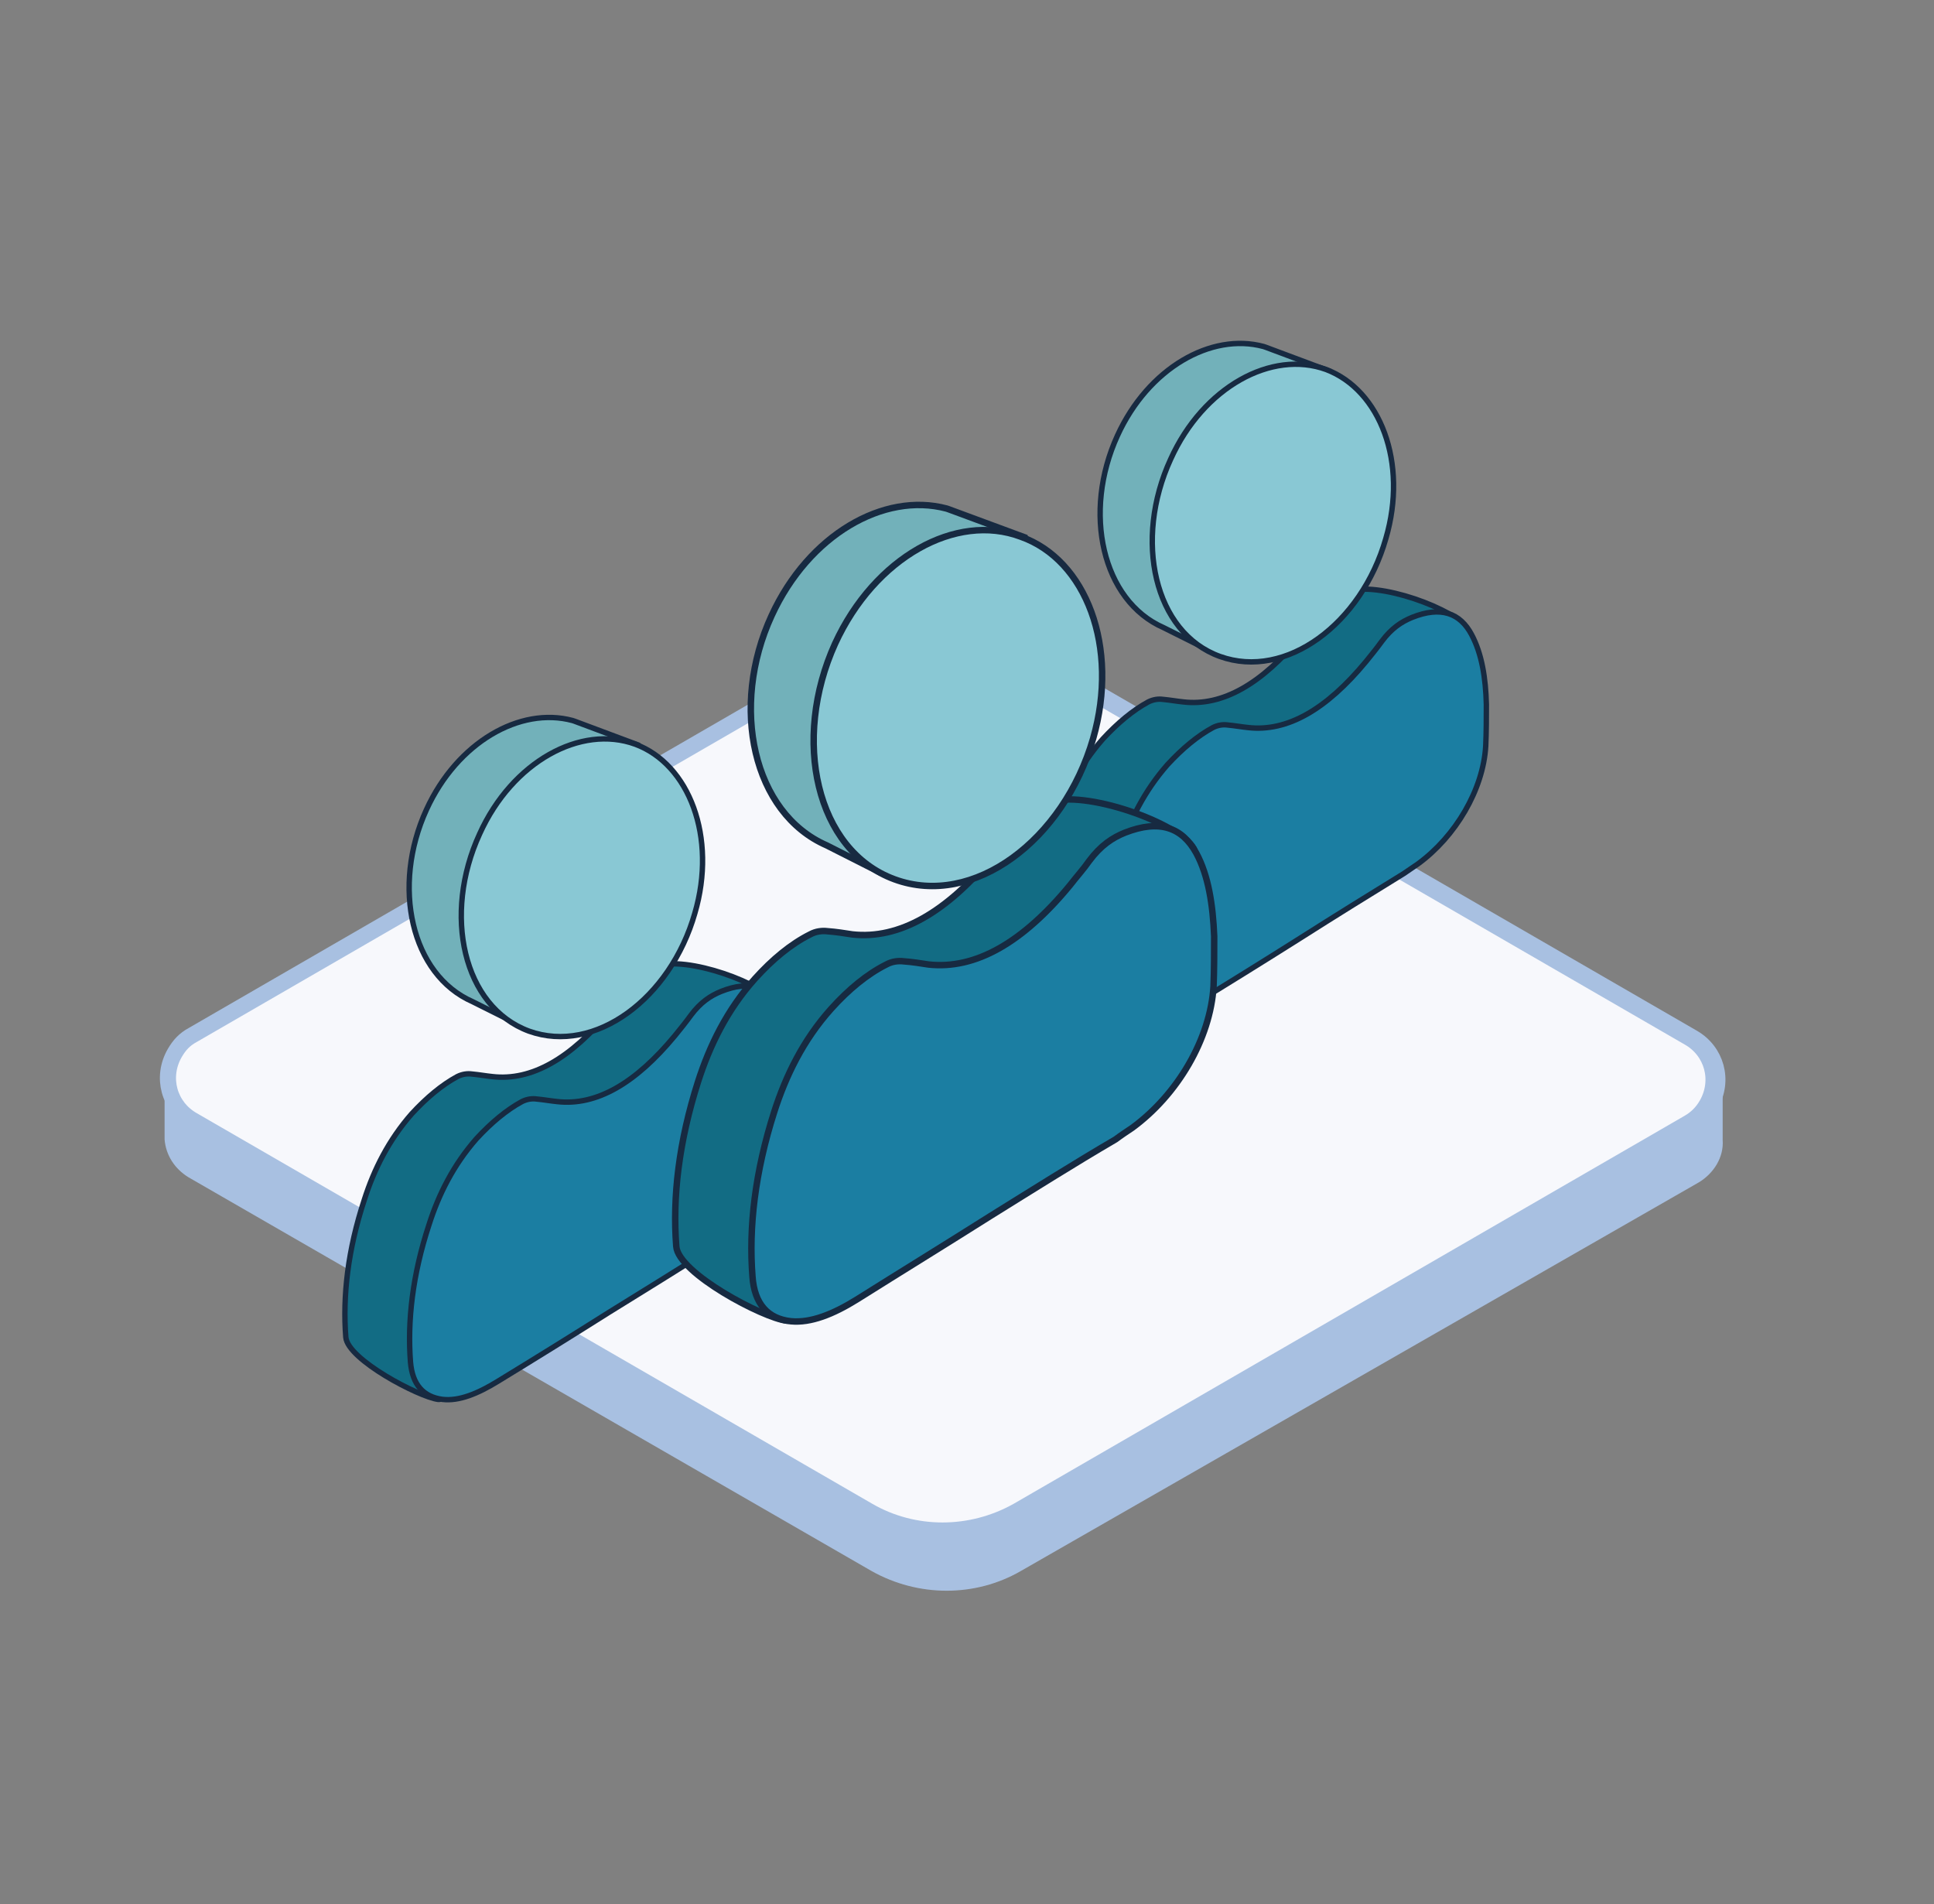 <?xml version="1.0" encoding="utf-8"?>
<!-- Generator: Adobe Illustrator 26.5.2, SVG Export Plug-In . SVG Version: 6.00 Build 0)  -->
<svg version="1.1" id="ICONS" xmlns="http://www.w3.org/2000/svg" xmlns:xlink="http://www.w3.org/1999/xlink" x="0px" y="0px"
	 viewBox="0 0 302 297.3" style="enable-background:new 0 0 302 297.3;" xml:space="preserve">
<rect x="0" y="0" width="302" height="297.3" fill="#808080" stroke="none"/>
<style type="text/css">
	.st0{fill:#FFFFFF;}
	.st1{fill:#A8C0E1;}
	.st2{fill:#F7F8FC;stroke:#A8C0E1;stroke-width:2.517;stroke-miterlimit:10;}
	.st3{fill:#126C84;stroke:#172A41;stroke-width:0.842;stroke-miterlimit:10;}
	.st4{fill:#1B7EA2;stroke:#172A41;stroke-width:0.842;stroke-miterlimit:10;}
	.st5{fill:#72B1BA;stroke:#172A41;stroke-width:0.842;stroke-miterlimit:10;}
	.st6{fill:#89C8D4;stroke:#172A41;stroke-width:0.842;stroke-miterlimit:10;}
	.st7{fill:#126C84;stroke:#172A41;stroke-width:1.008;stroke-miterlimit:10;}
	.st8{fill:#1B7EA2;stroke:#172A41;stroke-width:1.008;stroke-miterlimit:10;}
	.st9{fill:#72B1BA;stroke:#172A41;stroke-width:1.008;stroke-miterlimit:10;}
	.st10{fill:#89C8D4;stroke:#172A41;stroke-width:1.008;stroke-miterlimit:10;}
</style>
<g>
	<path class="st0" d="M169.1,209.8l1.1-0.5C169.8,209.4,169.4,209.6,169.1,209.8z"/>
	<path class="st1" d="M260.5,168.6l-101.8-57.9c-7.3-4.1-16.2-4.1-23.3,0L33.7,168l-8,0.5v9.4l0,0c0.2,2.5,1.6,4.6,3.7,5.9
		l106.7,61.5c7.3,4.1,16.2,4.1,23.3,0l105.9-60.7c2.3-1.4,3.9-3.9,3.7-6.6v-9.4L260.5,168.6L260.5,168.6z"/>
	<path class="st2" d="M30.7,161.6l104.8-60.6c7.3-4.1,16.2-4.1,23.3,0L264.3,162c3.7,2.1,5,6.7,2.8,10.5c-0.7,1.2-1.6,2.1-2.8,2.8
		l-104.8,60.6c-7.3,4.1-16.2,4.1-23.3,0L30.7,175c-3.7-2.1-5-6.7-2.8-10.5C28.6,163.2,29.5,162.3,30.7,161.6z"/>
	<path class="st2" d="M30.1,161.6L134.9,101c7.3-4.1,16.2-4.1,23.3,0L263.7,162c3.7,2.1,5,6.7,2.8,10.5c-0.7,1.2-1.6,2.1-2.8,2.8
		l-104.8,60.6c-7.3,4.1-16.2,4.1-23.3,0L30.1,174.9c-3.7-2.1-5-6.7-2.8-10.5C28,163.2,28.8,162.3,30.1,161.6z"/>
</g>
<g>
	<path class="st3" d="M192.9,142.4c-5.7,3.6-11.5,7.2-17.4,10.8c-3.1,1.9,3.4,7,0.8,6.8c-3-0.4-14.1-6.2-14.4-9.7
		c-0.5-6.4,0.3-13.6,2.9-21.5c1.5-4.7,3.8-9.3,7.4-13.4c2.3-2.5,4.7-4.5,7.1-5.8c0.8-0.4,1.6-0.5,2.3-0.4c1.1,0.1,2.2,0.3,3.2,0.4
		c6.1,0.7,12.2-2.8,18.4-10.3c0.9-1.1,1.7-2.1,2.5-3.2c1.5-2,3-3,4.7-3.7c4.5-1.8,17.1,2.7,18.9,6c1.6,3-7.4,3.4-7.3,7.5
		c0,2.1,0,4.3-0.1,6.5c-0.4,6.8-4.7,14.1-10.6,18.4c-0.7,0.5-1.5,1-2.2,1.5C204,135.6,198.5,139,192.9,142.4z"/>
	<path class="st4" d="M203,146.5c-5.7,3.6-11.5,7.2-17.4,10.8c-3.1,1.9-6,3.1-8.6,2.8c-3-0.4-4.7-2.3-5-5.8
		c-0.5-6.4,0.3-13.6,2.9-21.5c1.5-4.7,3.8-9.3,7.4-13.4c2.3-2.5,4.7-4.5,7.1-5.8c0.8-0.4,1.6-0.5,2.3-0.4c1.1,0.1,2.2,0.3,3.2,0.4
		c6.1,0.7,12.2-2.8,18.4-10.3c0.9-1.1,1.7-2.1,2.5-3.2c1.5-2,3-3,4.7-3.7c4.5-1.8,7.5-0.7,9.3,2.7c1.6,3,2.2,6.8,2.3,10.9
		c0,2.1,0,4.3-0.1,6.5c-0.4,6.8-4.7,14.1-10.6,18.4c-0.7,0.5-1.5,1-2.2,1.5C214,139.6,208.5,143,203,146.5z"/>
	<g>
		<path class="st5" d="M207.7,64.7l0.6-1.1l-0.8-5.7l-9.9-3.7l-0.3-0.1c-8.2-2.2-18,3.4-22.8,13.9c-5.5,12-2.4,25.8,7.2,30l6.6,3.3
			l1.1-2.4c8-1.1,15.6-8.6,18.4-18.6C209.5,74.7,209.3,69.2,207.7,64.7C207.7,64.6,207.7,64.7,207.7,64.7z"/>
		<path class="st6" d="M216.4,84.1c-3.8,13.3-15.6,22.1-25.9,18.4s-13.5-18.2-7.7-30.8c5.1-11.3,15.8-17.1,24.3-14
			C215.5,60.9,219.9,72.2,216.4,84.1C216.4,84.1,216.4,84.1,216.4,84.1z"/>
	</g>
</g>
<g>
	<path class="st3" d="M85,200.9c-5.7,3.6-11.5,7.2-17.4,10.8c-3.1,1.9,3.4,7,0.8,6.8c-3-0.4-14.1-6.2-14.4-9.7
		c-0.5-6.4,0.3-13.6,2.9-21.5c1.5-4.7,3.8-9.3,7.4-13.4c2.3-2.5,4.7-4.5,7.1-5.8c0.8-0.4,1.6-0.5,2.3-0.4c1.1,0.1,2.2,0.3,3.2,0.4
		c6.1,0.7,12.2-2.8,18.4-10.3c0.9-1.1,1.7-2.1,2.5-3.2c1.5-2,3-3,4.7-3.7c4.5-1.8,17.1,2.7,18.9,6c1.6,3-7.4,3.4-7.3,7.5
		c0,2.1,0,4.3-0.1,6.5c-0.4,6.8-4.7,14.1-10.6,18.4c-0.7,0.5-1.5,1-2.2,1.5C96,194.1,90.6,197.5,85,200.9z"/>
	<path class="st4" d="M95.1,204.9c-5.7,3.6-11.5,7.2-17.4,10.8c-3.1,1.9-6,3.1-8.6,2.8c-3-0.4-4.7-2.3-5-5.8
		c-0.5-6.4,0.3-13.6,2.9-21.5c1.5-4.7,3.8-9.3,7.4-13.4c2.3-2.5,4.7-4.5,7.1-5.8c0.8-0.4,1.6-0.5,2.3-0.4c1.1,0.1,2.2,0.3,3.2,0.4
		c6.1,0.7,12.2-2.8,18.4-10.3c0.9-1.1,1.7-2.1,2.5-3.2c1.5-2,3-3,4.7-3.7c4.5-1.8,7.5-0.7,9.3,2.7c1.6,3,2.2,6.8,2.3,10.9
		c0,2.1,0,4.3-0.1,6.5c-0.4,6.8-4.7,14.1-10.6,18.4c-0.7,0.5-1.5,1-2.2,1.5C106.1,198.1,100.6,201.5,95.1,204.9z"/>
	<g>
		<path class="st5" d="M99.8,123.1l0.6-1.1l-0.8-5.7l-9.9-3.7l-0.3-0.1c-8.2-2.2-18,3.4-22.8,13.9c-5.5,12-2.4,25.8,7.2,30l6.6,3.3
			l1.1-2.4c8-1.1,15.6-8.6,18.4-18.6C101.6,133.2,101.4,127.7,99.8,123.1C99.8,123.1,99.8,123.1,99.8,123.1z"/>
		<path class="st6" d="M108.5,142.6c-3.8,13.3-15.6,22.1-25.9,18.4c-10.3-3.8-13.5-18.2-7.7-30.8c5.1-11.3,15.8-17.1,24.3-14
			C107.6,119.3,112,130.7,108.5,142.6C108.5,142.6,108.5,142.6,108.5,142.6z"/>
	</g>
</g>
<g>
	<path class="st7" d="M142.6,185.1c-6.8,4.3-13.8,8.6-20.8,13c-3.7,2.3,4,8.4,1,8.1c-3.6-0.4-16.9-7.4-17.2-11.6
		c-0.6-7.7,0.4-16.3,3.4-25.7c1.8-5.6,4.5-11.2,8.9-16.1c2.7-3,5.6-5.4,8.6-6.9c0.9-0.5,1.9-0.6,2.7-0.5c1.4,0.1,2.6,0.3,3.9,0.5
		c7.3,0.8,14.7-3.4,22.1-12.4c1-1.3,2.1-2.5,3-3.8c1.8-2.4,3.6-3.6,5.6-4.4c5.4-2.1,20.4,3.2,22.6,7.2c1.9,3.5-8.9,4.1-8.7,9
		c0,2.5,0,5.1-0.1,7.8c-0.5,8.2-5.6,16.9-12.7,22.1c-0.9,0.6-1.8,1.2-2.6,1.8C155.7,176.9,149.2,181,142.6,185.1z"/>
	<path class="st8" d="M154.6,189.9c-6.8,4.3-13.8,8.6-20.8,13c-3.7,2.3-7.2,3.7-10.3,3.4c-3.6-0.4-5.7-2.7-6-7
		c-0.6-7.7,0.4-16.3,3.4-25.7c1.8-5.6,4.5-11.2,8.9-16.1c2.7-3,5.6-5.4,8.6-6.9c0.9-0.5,1.9-0.6,2.7-0.5c1.4,0.1,2.6,0.3,3.9,0.5
		c7.3,0.8,14.7-3.4,22.1-12.4c1-1.3,2.1-2.5,3-3.8c1.8-2.4,3.6-3.6,5.6-4.4c5.4-2.1,8.9-0.8,11.1,3.2c1.9,3.5,2.6,8.1,2.8,13
		c0,2.5,0,5.1-0.1,7.8c-0.5,8.2-5.6,16.9-12.7,22.1c-0.9,0.6-1.8,1.2-2.6,1.8C167.7,181.7,161.2,185.8,154.6,189.9z"/>
	<g>
		<path class="st9" d="M160.2,92l0.7-1.3l-0.9-6.8l-11.9-4.4l-0.3-0.1c-9.8-2.6-21.5,4.1-27.3,16.7c-6.6,14.3-2.9,30.9,8.6,35.9
			l7.9,4l1.4-2.9c9.6-1.4,18.7-10.2,22.1-22.2C162.4,104,162.1,97.4,160.2,92C160.3,92,160.2,92,160.2,92z"/>
		<path class="st10" d="M170.7,115.3c-4.6,15.9-18.7,26.5-31,22c-12.3-4.5-16.1-21.8-9.3-36.8c6.2-13.5,18.9-20.5,29-16.7
			C169.6,87.4,174.8,101,170.7,115.3C170.7,115.3,170.7,115.3,170.7,115.3z"/>
	</g>
</g>
</svg>
